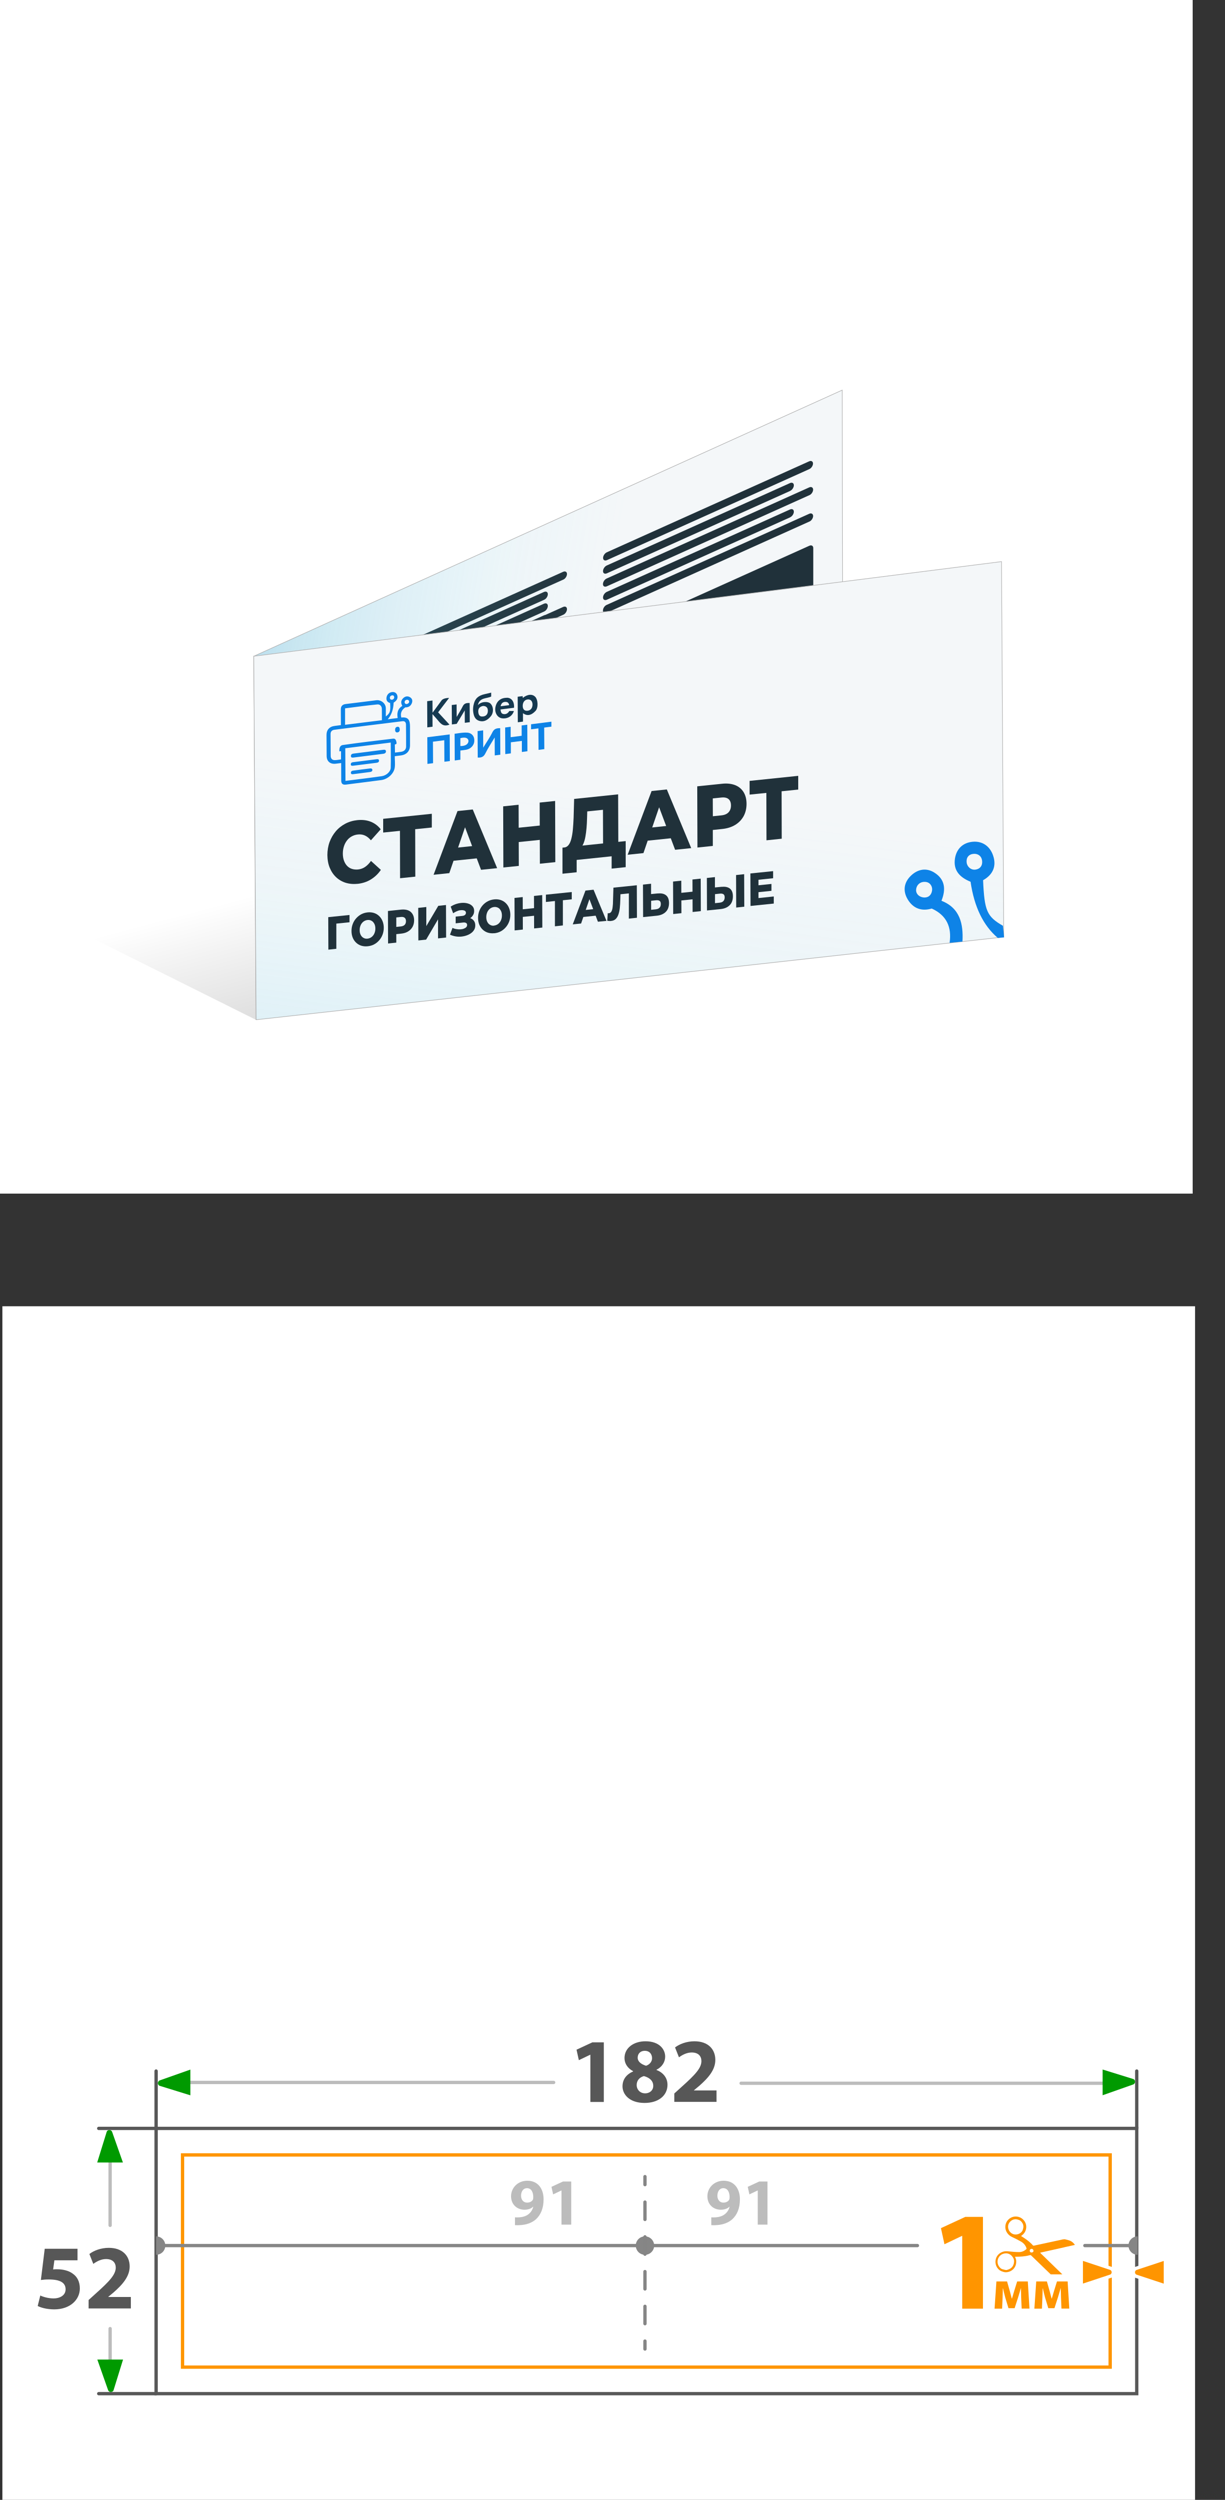 <?xml version="1.0" encoding="UTF-8"?>
<svg id="_Слой_2" data-name="Слой_2" xmlns="http://www.w3.org/2000/svg" xmlns:xlink="http://www.w3.org/1999/xlink" viewBox="0 0 184.88 376.99">
  <rect x="0" y="0" width="184.88" height="376.99" fill="#333333" stroke="none"/>
  <defs>
    <style>
      .cls-1 {
        stroke: #bcbcbc;
      }

      .cls-1, .cls-2, .cls-3, .cls-4, .cls-5, .cls-6 {
        fill: none;
      }

      .cls-1, .cls-2, .cls-7, .cls-4, .cls-8, .cls-9, .cls-5, .cls-6, .cls-10 {
        stroke-miterlimit: 10;
      }

      .cls-1, .cls-2, .cls-7, .cls-4, .cls-8, .cls-5, .cls-6 {
        stroke-width: .5px;
      }

      .cls-1, .cls-2, .cls-4, .cls-5, .cls-6 {
        stroke-linecap: round;
      }

      .cls-11 {
        fill: url(#_Безымянный_градиент_115);
      }

      .cls-12 {
        fill: #ff9500;
      }

      .cls-13 {
        fill: #20313a;
      }

      .cls-14 {
        fill: #009a00;
      }

      .cls-15, .cls-7, .cls-8 {
        fill: #fff;
      }

      .cls-16 {
        fill: #153950;
      }

      .cls-2 {
        stroke-dasharray: 2.62 2.62;
      }

      .cls-2, .cls-4 {
        stroke: #858585;
      }

      .cls-17 {
        fill: #0e83e7;
      }

      .cls-7 {
        stroke: #585858;
      }

      .cls-18 {
        clip-path: url(#clippath-1);
      }

      .cls-8 {
        stroke: #ff9500;
      }

      .cls-9 {
        fill: url(#_Безымянный_градиент_28);
      }

      .cls-9, .cls-10 {
        stroke: #b2b2b2;
        stroke-width: .09px;
      }

      .cls-19 {
        fill: #575757;
      }

      .cls-20 {
        fill: #f4f7f9;
      }

      .cls-21 {
        fill: #868686;
      }

      .cls-22 {
        fill: #bcbcbc;
      }

      .cls-5 {
        stroke: #868686;
      }

      .cls-6 {
        stroke: #575757;
      }

      .cls-10 {
        fill: url(#_Безымянный_градиент_28-2);
      }

      .cls-23 {
        clip-path: url(#clippath);
      }
    </style>
    <clipPath id="clippath">
      <rect class="cls-3" x="148.35" y="334.24" width="13.94" height="8.74"/>
    </clipPath>
    <linearGradient id="_Безымянный_градиент_115" data-name="Безымянный градиент 115" x1="74.96" y1="125.22" x2="89.59" y2="180.47" gradientUnits="userSpaceOnUse">
      <stop offset="0" stop-color="#000" stop-opacity="0"/>
      <stop offset="1" stop-color="#000" stop-opacity=".4"/>
    </linearGradient>
    <linearGradient id="_Безымянный_градиент_28" data-name="Безымянный градиент 28" x1="-124.12" y1="-86.53" x2="-236.2" y2="-89.6" gradientTransform="translate(227.84 180.34) rotate(-5.66) scale(.94 1) skewX(-14.45)" gradientUnits="userSpaceOnUse">
      <stop offset=".33" stop-color="#94eeff" stop-opacity="0"/>
      <stop offset=".48" stop-color="#7fdff6" stop-opacity=".06"/>
      <stop offset=".73" stop-color="#48b9de" stop-opacity=".2"/>
      <stop offset="1" stop-color="#0087bf" stop-opacity=".4"/>
    </linearGradient>
    <linearGradient id="_Безымянный_градиент_28-2" data-name="Безымянный градиент 28" x1="101.15" y1="71.5" x2="82.49" y2="216.69" gradientTransform="matrix(1,0,0,1,0,0)" xlink:href="#_Безымянный_градиент_28"/>
    <clipPath id="clippath-1">
      <rect class="cls-3" x="134.63" y="127.14" width="16.21" height="15.04" transform="translate(298.25 254.34) rotate(174.24)"/>
    </clipPath>
  </defs>
  <g id="_Слой_1-2" data-name="Слой_1">
    <g>
      <rect class="cls-15" width="180" height="180"/>
      <rect class="cls-15" x=".36" y="196.99" width="180" height="180"/>
      <g>
        <rect class="cls-7" x="23.56" y="320.97" width="148" height="40"/>
        <line class="cls-1" x1="16.62" y1="321.91" x2="16.62" y2="335.59"/>
        <line class="cls-1" x1="16.62" y1="351.16" x2="16.62" y2="357.97"/>
        <line class="cls-1" x1="24.83" y1="314.04" x2="83.56" y2="314.04"/>
        <g>
          <rect class="cls-8" x="27.55" y="324.97" width="140" height="32"/>
          <g>
            <g>
              <path class="cls-12" d="M145.22,337.18h-.04l-2.64,1.26-.53-2.43,3.68-1.7h2.66v13.84h-3.13v-10.96Z"/>
              <path class="cls-12" d="M150.37,344.05h1.62l.44,1.55c.07.24.18.66.27,1.03h.03c.08-.28.21-.73.33-1.12l.45-1.46h1.61l.25,4.09h-1.18l-.07-1.64c0-.35-.03-.95-.04-1.43h-.02c-.16.54-.18.68-.39,1.34l-.54,1.67h-.93l-.49-1.62c-.11-.39-.24-.97-.33-1.36h-.03c-.02.51-.02,1.09-.04,1.43l-.07,1.62h-1.14l.28-4.09Z"/>
              <path class="cls-12" d="M156.38,344.05h1.62l.44,1.55c.07.24.18.66.27,1.03h.03c.08-.28.21-.73.33-1.12l.45-1.46h1.61l.25,4.09h-1.18l-.07-1.64c0-.35-.03-.95-.04-1.43h-.02c-.16.54-.18.68-.39,1.34l-.54,1.67h-.93l-.49-1.62c-.11-.39-.24-.97-.33-1.36h-.03c-.02.51-.02,1.09-.04,1.43l-.07,1.62h-1.14l.28-4.09Z"/>
              <g class="cls-23">
                <path class="cls-12" d="M160.64,338.89c.51-.11,1.03-.23,1.54-.34.01,0,.02,0,.04-.01h0s-.02-.05-.04-.07c-.17-.24-.39-.43-.66-.55-.24-.1-.5-.16-.75-.22-.09-.02-.18-.02-.27,0-.11,0-.22.03-.32.06-.88.19-1.76.38-2.64.57-.5.11-1,.21-1.5.32-.07.01-.12,0-.16-.05-.06-.07-.13-.14-.19-.21-.45-.45-.96-.8-1.49-1.13-.03-.02-.06-.03-.09-.05,0-.01,0-.02.01-.02.06-.05.11-.09.17-.14.35-.29.55-.65.59-1.1.07-.79-.5-1.45-1.1-1.62-.52-.15-.99-.07-1.42.24-.35.26-.56.62-.62,1.06-.09.69.28,1.27.77,1.59.13.08.27.14.41.21.4.19.8.39,1.18.61.38.22.65.53.8.94.05.13.03.17-.07.26-.3.24-.64.38-1.02.38-.54,0-1.08-.05-1.62-.11-.26-.03-.51-.03-.76.04-.68.19-1.14.73-1.19,1.42-.05.72.37,1.32.89,1.53.2.08.4.15.61.16.83.03,1.69-.61,1.63-1.7,0-.18-.07-.35-.13-.52-.01-.04-.03-.07-.04-.12.04,0,.07,0,.1,0,.68,0,1.36-.03,2.03-.21.06-.02.11-.02.17-.03.04,0,.07,0,.1.03.15.14.3.28.44.42.88.85,1.76,1.7,2.64,2.55.07.07.15.14.23.2.15.11.33.17.51.23.47.16.93.15,1.39-.04h0c-.18-.19-.37-.38-.55-.56-1.04-1.01-2.07-2.02-3.11-3.02-.06-.05-.11-.11-.17-.17.04-.01.07-.02.1-.03,1.18-.26,2.37-.52,3.55-.79ZM154.36,336.27c-.18.52-.84.83-1.41.65-.6-.19-.94-.85-.76-1.45.18-.56.83-.98,1.47-.73.29.06.5.26.66.53.18.33.16.65.04.99ZM152.02,342.31c-.2.05-.38-.01-.61-.08-.27-.03-.49-.22-.66-.48-.16-.26-.23-.54-.19-.85.1-.66.63-1.1,1.29-1.09.46.01.79.25,1.03.63.19.29.2.6.12.93-.13.53-.49.8-.99.93ZM155.61,339.68c-.15-.04-.24-.2-.19-.34.04-.15.2-.24.35-.2.14.04.24.22.2.37-.04.12-.22.21-.35.17Z"/>
              </g>
            </g>
            <g>
              <path class="cls-12" d="M163.19,340.61l4.47,1.48c.25.14.36.35.36.58s-.12.44-.31.55l-4.52,1.5v-4.12Z"/>
              <path class="cls-15" d="M163.44,340.95l4.14,1.37c.26.16.26.53,0,.68l-4.14,1.37v-3.43M162.94,340.26v4.81l.66-.22,4.14-1.37.05-.02.05-.03c.27-.16.43-.45.43-.77,0-.32-.16-.6-.43-.77l-.05-.03-.05-.02-4.14-1.37-.66-.22h0Z"/>
            </g>
            <g>
              <path class="cls-12" d="M171.42,343.24c-.25-.14-.36-.35-.36-.58s.12-.44.31-.55l4.52-1.5v4.12l-4.46-1.48Z"/>
              <path class="cls-15" d="M175.63,340.95v3.43l-4.14-1.37c-.26-.16-.26-.53,0-.68l4.14-1.37M176.13,340.26l-.66.22-4.14,1.37-.05.02-.05.03c-.27.16-.43.45-.43.77,0,.32.16.6.43.77l.05.03.05.02,4.14,1.37.66.22v-4.81h0Z"/>
            </g>
          </g>
        </g>
        <g>
          <g>
            <path class="cls-22" d="M77.72,334.38c.2.02.36.01.66,0,.47-.03.94-.16,1.28-.4.43-.29.71-.72.82-1.21h-.02c-.29.29-.72.46-1.31.46-1.1,0-2.02-.76-2.02-2.03s1.02-2.34,2.45-2.34c1.67,0,2.46,1.28,2.46,2.8,0,1.36-.43,2.34-1.14,3-.62.56-1.48.86-2.49.9-.25.02-.52,0-.69,0v-1.18ZM78.64,331.12c0,.56.31,1.04.92,1.04.42,0,.71-.19.85-.42.05-.1.07-.2.07-.39.01-.69-.25-1.37-.96-1.37-.51,0-.88.46-.88,1.14Z"/>
            <path class="cls-22" d="M84.74,330.33h-.02l-1.24.59-.25-1.14,1.73-.8h1.25v6.5h-1.47v-5.15Z"/>
          </g>
          <line class="cls-5" x1="138.46" y1="338.64" x2="24.94" y2="338.64"/>
          <line class="cls-5" x1="170.31" y1="338.64" x2="163.73" y2="338.64"/>
          <circle class="cls-21" cx="97.34" cy="338.64" r="1.39"/>
          <path class="cls-21" d="M23.56,340.03c.77,0,1.39-.62,1.39-1.39s-.62-1.39-1.39-1.39v2.78Z"/>
          <path class="cls-21" d="M171.7,337.25c-.77,0-1.39.62-1.39,1.39s.62,1.39,1.39,1.39v-2.78Z"/>
          <g>
            <path class="cls-22" d="M107.35,334.38c.2.02.36.01.66,0,.47-.03.94-.16,1.28-.4.43-.29.71-.72.82-1.21h-.02c-.29.29-.72.46-1.31.46-1.1,0-2.02-.76-2.02-2.03s1.02-2.34,2.45-2.34c1.67,0,2.46,1.28,2.46,2.8,0,1.36-.43,2.34-1.14,3-.62.56-1.48.86-2.49.9-.25.02-.52,0-.69,0v-1.18ZM108.27,331.12c0,.56.31,1.04.92,1.04.42,0,.71-.19.85-.42.05-.1.07-.2.07-.39.01-.69-.25-1.37-.96-1.37-.51,0-.88.46-.88,1.14Z"/>
            <path class="cls-22" d="M114.36,330.33h-.02l-1.24.59-.25-1.14,1.73-.8h1.25v6.5h-1.47v-5.15Z"/>
          </g>
        </g>
        <g>
          <path class="cls-19" d="M11.69,340.86h-3.48l-.19,1.38c.19-.03.36-.03.58-.03.86,0,1.74.19,2.36.65.68.46,1.09,1.2,1.09,2.25,0,1.67-1.44,3.15-3.86,3.15-1.09,0-2-.25-2.5-.51l.39-1.58c.39.19,1.2.44,2.02.44.87,0,1.8-.42,1.8-1.37s-.73-1.49-2.53-1.49c-.5,0-.84.03-1.2.08l.58-4.71h4.95v1.73Z"/>
          <path class="cls-19" d="M13.37,348.12v-1.27l1.15-1.04c1.98-1.77,2.93-2.78,2.95-3.83,0-.73-.43-1.31-1.47-1.31-.77,0-1.45.39-1.92.73l-.59-1.49c.66-.51,1.73-.93,2.93-.93,2.05,0,3.15,1.19,3.15,2.81,0,1.52-1.08,2.72-2.39,3.88l-.83.69v.03h3.4v1.73h-6.37Z"/>
        </g>
        <g>
          <line class="cls-4" x1="97.34" y1="354.24" x2="97.34" y2="353.04"/>
          <line class="cls-2" x1="97.34" y1="350.42" x2="97.34" y2="330.76"/>
          <line class="cls-4" x1="97.34" y1="329.45" x2="97.34" y2="328.24"/>
        </g>
        <g>
          <path class="cls-19" d="M89.1,309.86h-.03l-1.71.82-.35-1.58,2.39-1.11h1.73v8.99h-2.03v-7.12Z"/>
          <path class="cls-19" d="M95.55,312.34c-.87-.46-1.3-1.19-1.3-1.98,0-1.52,1.37-2.53,3.17-2.53,2.1,0,2.97,1.22,2.97,2.31,0,.77-.42,1.53-1.31,1.98v.04c.88.33,1.66,1.08,1.66,2.23,0,1.63-1.37,2.74-3.46,2.74-2.28,0-3.33-1.29-3.33-2.5,0-1.08.62-1.82,1.6-2.25v-.03ZM98.59,314.56c0-.79-.59-1.26-1.41-1.48-.69.19-1.09.69-1.09,1.34-.01.65.48,1.26,1.27,1.26.73,0,1.23-.48,1.23-1.12ZM96.24,310.3c0,.61.54,1,1.26,1.22.48-.14.91-.58.91-1.13s-.32-1.12-1.09-1.12c-.72,0-1.08.48-1.08,1.04Z"/>
          <path class="cls-19" d="M101.77,316.97v-1.27l1.15-1.04c1.98-1.77,2.93-2.78,2.94-3.83,0-.73-.43-1.31-1.47-1.31-.77,0-1.45.39-1.92.73l-.59-1.49c.66-.51,1.73-.93,2.93-.93,2.05,0,3.15,1.19,3.15,2.81,0,1.52-1.08,2.72-2.39,3.88l-.83.69v.03h3.4v1.73h-6.37Z"/>
        </g>
        <line class="cls-1" x1="111.85" y1="314.16" x2="170.31" y2="314.16"/>
        <path class="cls-14" d="M16.34,360.51l-1.65-4.68h3.88l-1.45,4.68c-.18.29-.6.29-.77,0Z"/>
        <path class="cls-14" d="M16.9,321.43l1.65,4.68h-3.88l1.45-4.68c.18-.29.6-.29.77,0Z"/>
        <path class="cls-14" d="M24.05,313.75l4.68-1.65v3.88l-4.68-1.45c-.29-.18-.29-.6,0-.77Z"/>
        <path class="cls-14" d="M171.09,314.32l-4.68,1.65v-3.88l4.68,1.45c.29.18.29.6,0,.77Z"/>
        <polyline class="cls-6" points="14.9 320.97 23.56 320.97 23.56 312.32"/>
        <line class="cls-6" x1="23.56" y1="360.97" x2="14.9" y2="360.97"/>
        <line class="cls-6" x1="171.56" y1="320.97" x2="171.56" y2="312.32"/>
      </g>
      <polygon class="cls-11" points="151.49 141.3 38.61 153.78 5.94 137.5 9.63 1.8 121.27 61.09 121.32 89.02 151.49 141.3"/>
      <polygon class="cls-20" points="38.3 98.96 127.11 58.83 127.22 117.16 38.63 153.73 38.3 98.96"/>
      <g>
        <path class="cls-13" d="M122.15,70.74l-30.55,13.73c-.32.14-.58,0-.58-.33h0c0-.33.24-.7.56-.85l30.54-13.72c.31-.14.58,0,.58.33h0c0,.32-.24.7-.55.84Z"/>
        <path class="cls-13" d="M119.26,74.03l-27.67,12.43c-.32.14-.58,0-.58-.33h0c0-.33.24-.7.56-.85l27.66-12.43c.31-.14.58,0,.58.33h0c0,.32-.24.7-.55.84Z"/>
        <path class="cls-13" d="M122.16,74.67l-30.58,13.75c-.32.14-.58,0-.58-.33h0c0-.33.24-.71.56-.85l30.57-13.74c.31-.14.58,0,.59.33h0c0,.32-.24.7-.55.84Z"/>
        <path class="cls-13" d="M119.26,78.01l-27.67,12.43c-.32.14-.58,0-.58-.33h0c0-.33.24-.7.56-.85l27.66-12.43c.31-.14.58,0,.58.33h0c0,.32-.24.7-.55.84Z"/>
        <path class="cls-13" d="M122.16,78.65l-30.58,13.75c-.32.14-.58,0-.58-.33h0c0-.33.24-.71.56-.85l30.57-13.74c.31-.14.58,0,.59.33h0c0,.32-.24.7-.55.84Z"/>
        <path class="cls-13" d="M122.18,100.09l-30.6,13.76c-.32.14-.58,0-.58-.33v-16.61c0-.33.24-.71.56-.85l30.59-13.76c.31-.14.58,0,.59.33v16.61c0,.32-.24.7-.55.84Z"/>
        <path class="cls-13" d="M85,87.41l-30.71,13.8c-.32.14-.58,0-.58-.34h0c0-.33.25-.71.57-.85l30.71-13.79c.32-.14.58,0,.58.33h0c0,.33-.24.71-.56.85Z"/>
        <path class="cls-13" d="M82.12,90.45l-27.81,12.5c-.32.14-.58,0-.58-.34h0c0-.33.25-.71.57-.85l27.8-12.49c.32-.14.58,0,.58.33h0c0,.33-.24.71-.56.85Z"/>
        <path class="cls-13" d="M82.12,92.22l-27.81,12.5c-.32.14-.58,0-.58-.34h0c0-.33.25-.71.57-.85l27.8-12.49c.32-.14.58,0,.58.33h0c0,.33-.24.71-.56.85Z"/>
        <path class="cls-13" d="M82.12,93.98l-27.81,12.5c-.32.14-.58,0-.58-.34h0c0-.33.25-.71.57-.85l27.8-12.49c.32-.14.58,0,.58.33h0c0,.33-.24.71-.56.85Z"/>
        <path class="cls-13" d="M85,92.71l-30.71,13.8c-.32.14-.58,0-.58-.34h0c0-.33.25-.71.57-.85l30.71-13.79c.32-.14.58,0,.58.33h0c0,.33-.24.71-.56.85Z"/>
        <path class="cls-13" d="M82.12,95.74l-27.81,12.5c-.32.14-.58,0-.58-.34h0c0-.33.25-.71.57-.85l27.8-12.49c.32-.14.58,0,.58.33h0c0,.33-.24.71-.56.85Z"/>
      </g>
      <polygon class="cls-9" points="127.11 58.83 38.3 98.96 38.63 153.73 127.22 117.16 127.11 58.83"/>
      <polygon class="cls-20" points="38.3 98.96 151.15 84.69 151.49 141.3 38.66 153.78 38.3 98.96"/>
      <polygon class="cls-10" points="38.3 98.96 151.15 84.69 151.49 141.3 38.66 153.78 38.3 98.96"/>
      <g>
        <path class="cls-13" d="M53.96,133.28c-.65.07-1.25.01-1.81-.16-.55-.18-1.03-.46-1.44-.85-.41-.39-.72-.86-.95-1.42-.23-.56-.34-1.19-.35-1.9,0-.7.11-1.36.33-1.97.23-.61.54-1.15.94-1.62.4-.47.88-.85,1.43-1.14.55-.29,1.16-.47,1.81-.54.76-.08,1.44,0,2.04.24.6.24,1.1.62,1.5,1.14l-1.48,1.66c-.27-.32-.56-.56-.88-.71-.32-.15-.67-.21-1.07-.17-.34.03-.65.13-.93.28s-.52.35-.72.61c-.2.25-.36.55-.47.89-.11.34-.17.7-.17,1.1,0,.4.06.75.17,1.06.11.31.27.58.47.79.2.21.44.37.73.46.28.09.59.12.93.09.39-.04.75-.17,1.07-.39.32-.22.61-.52.88-.9l1.49,1.35c-.4.59-.9,1.07-1.5,1.44s-1.28.59-2.04.67Z"/>
        <path class="cls-13" d="M60.38,132.44l-.02-7.73.52.53-3.05.31v-2.07s7.34-.76,7.34-.76v2.07s-3.03.31-3.03.31l.52-.63.02,7.73-2.3.24Z"/>
        <path class="cls-13" d="M65.44,131.91l3.61-9.6,2.3-.24,3.68,8.85-2.43.25-2.88-7.65.92-.09-2.83,8.24-2.38.25ZM67.43,129.92l.59-1.99,4.03-.42.61,1.86-5.23.54Z"/>
        <path class="cls-13" d="M78.3,130.58l-2.33.24-.03-9.22,2.33-.24.03,9.22ZM81.63,126.64l-3.51.36v-2.16s3.5-.36,3.5-.36v2.16ZM81.45,121.03l2.33-.24.03,9.22-2.33.24-.03-9.22Z"/>
        <path class="cls-13" d="M84.89,131.76v-3.93s9.54-.99,9.54-.99v3.93s-2.12.22-2.12.22v-1.86s-5.28.55-5.28.55v1.86s-2.14.22-2.14.22ZM91.02,128.14l-.02-6.02-2.37.24-.03,1c-.01.54-.04,1.04-.08,1.51-.04.47-.1.9-.17,1.3-.07.39-.17.74-.29,1.03-.12.29-.27.52-.44.68l-2.49-.07c.27-.02.5-.15.68-.38s.32-.55.42-.95c.1-.4.18-.86.23-1.4.05-.53.08-1.11.11-1.74l.08-2.86,6.64-.69.03,8.09-2.3.24Z"/>
        <path class="cls-13" d="M94.73,128.89l3.61-9.6,2.3-.24,3.68,8.85-2.43.25-2.88-7.65.92-.09-2.82,8.24-2.38.25ZM96.72,126.89l.59-1.99,4.03-.42.61,1.86-5.23.54Z"/>
        <path class="cls-13" d="M105.26,127.8l-.03-9.22,3.77-.39c.75-.08,1.4,0,1.95.21.55.22.97.57,1.27,1.05.3.48.45,1.08.45,1.78,0,.69-.15,1.31-.44,1.85-.3.54-.72.98-1.26,1.31-.54.33-1.19.54-1.95.62l-2.47.26,1.03-1.24v3.54s-2.32.24-2.32.24ZM107.58,124.29l-1.04-1.09,2.33-.24c.49-.05.85-.21,1.09-.47.24-.26.36-.6.36-1.02,0-.43-.12-.75-.36-.96s-.6-.29-1.09-.24l-2.33.24,1.03-1.31.02,5.1Z"/>
        <path class="cls-13" d="M115.68,126.72l-.02-7.73.52.53-3.05.31v-2.07s7.34-.76,7.34-.76v2.07s-3.03.31-3.03.31l.52-.63.02,7.73-2.3.24Z"/>
        <path class="cls-13" d="M49.56,143.21l-.02-4.9,3.21-.33v1.1s-2.26.23-2.26.23l.27-.34v4.11s-1.21.13-1.21.13Z"/>
        <path class="cls-13" d="M55.48,142.7c-.35.04-.67,0-.97-.09-.3-.1-.55-.25-.77-.46-.22-.21-.39-.46-.51-.76-.12-.3-.18-.63-.18-1s.06-.71.18-1.03c.12-.32.29-.61.51-.86.22-.25.48-.46.77-.62.3-.16.62-.25.97-.29.35-.04.68,0,.97.09.3.1.55.25.77.46.22.21.39.46.51.76.12.3.19.63.19,1s-.06.71-.18,1.04c-.12.32-.29.61-.51.86-.22.25-.47.46-.76.61-.29.16-.62.25-.97.29ZM55.47,141.55c.17-.02.32-.07.47-.15.14-.08.27-.19.37-.32.11-.13.19-.29.25-.47.06-.18.09-.37.09-.58,0-.21-.03-.4-.09-.57s-.15-.3-.25-.42c-.11-.11-.23-.19-.38-.25-.14-.05-.3-.07-.47-.05-.17.02-.32.07-.47.15-.14.08-.27.19-.37.32-.11.13-.19.29-.25.47-.06.18-.09.37-.09.59,0,.21.03.4.09.56.06.17.15.31.25.42.11.11.23.19.38.25.14.05.3.07.47.05Z"/>
        <path class="cls-13" d="M58.57,142.28l-.02-4.9,2-.21c.4-.04.75,0,1.04.11.29.11.51.3.67.56.16.26.24.57.24.94,0,.37-.08.7-.23.98-.16.29-.38.52-.67.7-.29.18-.63.29-1.03.33l-1.31.14.55-.66v1.88s-1.23.13-1.23.13ZM59.81,140.42l-.55-.58,1.24-.13c.26-.03.45-.11.58-.25.13-.14.19-.32.19-.54,0-.23-.06-.4-.19-.51-.13-.11-.32-.16-.58-.13l-1.24.13.55-.69v2.71Z"/>
        <path class="cls-13" d="M63.14,141.81l-.02-4.9,1.22-.13v2.88s1.81-3.06,1.81-3.06l1.16-.12.02,4.9-1.22.13v-2.87s-1.8,3.06-1.8,3.06l-1.17.12Z"/>
        <path class="cls-13" d="M67.92,140.94l.37-1.01c.19.09.38.15.59.18.2.04.4.05.59.04.19-.01.37-.04.52-.1.16-.06.28-.13.37-.22.09-.09.14-.21.14-.34,0-.15-.06-.25-.17-.31-.11-.06-.26-.08-.44-.06l-1.12.12v-1.01s1.02-.11,1.02-.11c.17-.02.3-.07.39-.15.09-.08.14-.19.14-.31,0-.12-.04-.21-.12-.28-.08-.06-.19-.1-.32-.12-.13-.02-.28-.01-.45.01s-.34.08-.52.16c-.18.08-.35.17-.52.29l-.37-1c.29-.19.61-.34.93-.43.33-.09.64-.14.95-.14.31,0,.59.05.84.14.25.09.45.23.6.41.15.18.22.4.22.67,0,.23-.05.45-.17.64-.11.19-.26.35-.46.47-.19.12-.41.2-.66.22l.03-.3c.29-.03.54,0,.75.09.21.09.38.23.5.41.12.18.18.4.18.65,0,.24-.05.46-.16.65s-.26.37-.46.51c-.2.15-.42.26-.67.35-.25.09-.52.15-.81.18-.29.03-.58.02-.87-.03-.29-.05-.58-.14-.86-.26Z"/>
        <path class="cls-13" d="M74.58,140.73c-.35.04-.67,0-.97-.09-.3-.1-.55-.25-.77-.46s-.39-.46-.51-.76c-.12-.3-.18-.63-.18-1s.06-.71.18-1.03c.12-.32.29-.61.51-.86s.48-.46.77-.61c.3-.16.62-.25.97-.29.36-.04.68,0,.97.09.3.1.55.25.77.46.22.21.39.46.51.76.12.3.19.63.19,1,0,.37-.06.71-.18,1.04-.12.32-.29.61-.51.86-.22.25-.47.46-.76.61-.29.16-.62.25-.97.29ZM74.57,139.58c.17-.02.32-.07.47-.15.14-.08.27-.19.37-.32.11-.13.19-.29.25-.47.06-.18.09-.37.09-.58,0-.21-.03-.4-.09-.57-.06-.16-.15-.3-.25-.42-.11-.11-.23-.19-.38-.24-.14-.05-.3-.07-.47-.05-.17.02-.32.07-.46.15-.14.08-.27.19-.37.32-.11.13-.19.29-.25.47-.06.18-.09.37-.09.59,0,.21.03.4.09.56.06.17.15.31.25.42.11.11.23.19.38.25s.3.07.47.05Z"/>
        <path class="cls-13" d="M78.91,140.18l-1.24.13-.02-4.9,1.24-.13.02,4.9ZM80.69,138.09l-1.87.19v-1.15s1.86-.19,1.86-.19v1.15ZM80.59,135.11l1.24-.13.02,4.9-1.24.13-.02-4.9Z"/>
        <path class="cls-13" d="M83.75,139.68v-4.11s.26.28.26.28l-1.62.17v-1.1s3.9-.4,3.9-.4v1.1s-1.61.17-1.61.17l.27-.34v4.11s-1.21.13-1.21.13Z"/>
        <path class="cls-13" d="M86.44,139.4l1.92-5.1,1.22-.13,1.95,4.7-1.29.13-1.53-4.06.49-.05-1.5,4.38-1.26.13ZM87.5,138.34l.31-1.06,2.14-.22.32.99-2.78.29Z"/>
        <path class="cls-13" d="M92.22,138.89c-.08,0-.17.01-.27,0s-.19-.02-.3-.03l.07-1.14c.06,0,.11,0,.17,0,.17-.02.3-.11.39-.27.09-.16.15-.38.18-.66.04-.28.06-.6.06-.97l.06-1.96,3.53-.36.02,4.9-1.22.13v-4.11s.26.28.26.28l-1.77.18.25-.35-.03,1.12c-.01.48-.04.91-.08,1.29-.04.38-.12.72-.22,1-.1.28-.24.5-.41.66s-.4.26-.68.28Z"/>
        <path class="cls-13" d="M99.28,134.74c.53-.06.95.04,1.24.27.3.24.44.62.45,1.15,0,.57-.16,1.03-.49,1.35-.33.33-.78.52-1.35.58l-2.07.21-.02-4.9,1.22-.13v1.56s1.02-.1,1.02-.1ZM99.05,137.11c.21-.02.37-.1.5-.24s.18-.32.18-.55c0-.23-.06-.39-.19-.47-.12-.08-.29-.11-.5-.09l-.77.08v1.36s.77-.08.77-.08Z"/>
        <path class="cls-13" d="M102.84,137.71l-1.24.13-.02-4.9,1.24-.13.02,4.9ZM104.61,135.61l-1.87.19v-1.15s1.86-.19,1.86-.19v1.15ZM104.51,132.63l1.24-.13.02,4.9-1.24.13-.02-4.9Z"/>
        <path class="cls-13" d="M108.93,133.74c.53-.06.95.04,1.24.27.29.24.44.62.44,1.15,0,.57-.16,1.03-.49,1.35-.33.33-.78.52-1.35.58l-2.07.21-.02-4.9,1.22-.13v1.56s1.02-.1,1.02-.1ZM108.69,136.11c.21-.02.37-.1.5-.24.12-.14.18-.32.18-.55,0-.23-.06-.39-.19-.47s-.29-.11-.5-.09l-.77.08v1.36s.77-.08.77-.08ZM111.11,136.86l-.02-4.9,1.22-.13.02,4.9-1.22.13Z"/>
        <path class="cls-13" d="M114.49,135.43l2.29-.24v1.07s-3.51.36-3.51.36l-.02-4.9,3.43-.35v1.07s-2.21.23-2.21.23v2.76ZM114.4,133.51l2.03-.21v1.04s-2.03.21-2.03.21v-1.04Z"/>
      </g>
      <g>
        <g>
          <path class="cls-17" d="M75.49,109.81c0,1.33.01,2.66.02,4l-.84.11c0-.88,0-1.76-.01-2.71-.5.84-1.01,1.6-1.41,2.41-.27.55-.64.65-1.15.62,0-1.32-.01-2.65-.02-3.99l.84-.11c0,.83,0,1.68.01,2.61.5-.83,1.01-1.55,1.39-2.33.28-.56.67-.61,1.18-.61Z"/>
          <path class="cls-17" d="M76.23,109.71l.84-.11c0,.52,0,1.04,0,1.57l1.66-.21c0-.52,0-1.04,0-1.56.29-.04.56-.07.85-.11,0,1.33.01,2.66.02,4l-.84.11c0-.55,0-1.1,0-1.67-.56.07-1.1.14-1.66.21v1.67c-.28.04-.55.07-.84.11,0-1.33-.01-2.66-.02-4.01Z"/>
          <path class="cls-17" d="M64.49,111.18c1.13-.14,2.25-.28,3.38-.43,0,1.34.01,2.68.02,4.02l-.82.1c0-1.07-.01-2.15-.02-3.24l-1.71.22c0,1.08.01,2.15.02,3.24l-.85.11c0-1.33-.01-2.66-.02-4.02Z"/>
          <path class="cls-17" d="M82.15,112.97l-.87.11c0-1.08-.01-2.14-.02-3.24l-1.11.14c0-.27,0-.51,0-.76,1.02-.13,2.04-.26,3.07-.39,0,.24,0,.49,0,.75l-1.09.14c0,1.09.01,2.16.02,3.25Z"/>
          <path class="cls-17" d="M70.56,110.49c-.64-.08-1.9.18-1.95.16,0,1.36.01,2.7.02,4.03l.85-.11c0-.46,0-.9,0-1.39.31-.04.6-.06.89-.12.68-.13,1.16-.65,1.21-1.26.06-.73-.34-1.23-1.02-1.32ZM70.61,112.06c-.27.47-1.03.45-1.13.44v-1.18c.15-.03.82-.23,1.11.12.14.17.15.4.02.62Z"/>
        </g>
        <g>
          <path class="cls-16" d="M67.82,109.29s-.02,0-.03,0c-.99.38-1.38-.3-1.85-.84-.22-.24-.43-.49-.67-.76,0,.66,0,1.28.01,1.9l-.79.1c0-1.31-.01-2.63-.02-3.95l.8-.1c0,.61,0,1.2.01,1.84.47-.64.91-1.24,1.35-1.84.29-.41,1.11-.38,1.15-.39-.6.78-1.13,1.47-1.66,2.17.58.63,1.14,1.24,1.72,1.86Z"/>
          <path class="cls-16" d="M68.18,106.32l.73-.09c0,.59,0,1.17.01,1.89.35-.61.67-1.1.92-1.61.24-.49.61-.5,1.04-.5,0,.96.01,1.92.02,2.9l-.75.09c0-.59,0-1.18-.01-1.87-.44.73-.82,1.38-1.22,2.03l-.72.09c0-.97-.01-1.93-.02-2.92Z"/>
          <path class="cls-16" d="M74.03,106.11c-.36-.37-1.43-.34-1.91.23.26-1.19,1.3-.95,2.01-1.3v-.59c-.34.08-.66.16-.98.23-.94.21-1.43.64-1.64,1.47-.1.37-.14.75-.1,1.12.07.67.26,1.27,1,1.46.61.15,1.16-.1,1.67-.72.45-.55.41-1.43-.04-1.89ZM72.89,108.05c-.58.06-.7-.35-.71-.79,0-.44.25-.71.72-.8.49,0,.73.26.73.72,0,.45-.21.82-.74.87Z"/>
          <path class="cls-16" d="M80.77,105.08c-.43-.46-1.18-.39-1.87.17,0-.09-.01-.17-.02-.27l-.75.09c0,1.3.01,2.57.02,3.85l.78-.1c0-.43,0-.84,0-1.27.62.47,1.26.34,1.9-.35.42-.46.39-1.65-.06-2.13ZM79.64,107.18c-.48.06-.75-.21-.75-.74,0-.53.29-.91.73-.96.45-.05.74.24.75.75,0,.54-.27.89-.73.95Z"/>
          <path class="cls-16" d="M76.48,105.23c-.92,0-1.55.52-1.71,1.43-.15.84.32,1.6,1.05,1.67.82.08,1.51-.35,1.74-1.11-.23,0-.46,0-.69,0-.2.33-.46.51-.83.47-.42-.04-.45-.37-.51-.7l2.05-.26c.06-.92-.37-1.51-1.09-1.51ZM75.55,106.5c.09-.36.26-.62.65-.65.37-.03.59.12.64.49l-1.29.16Z"/>
        </g>
        <g>
          <path class="cls-17" d="M58.51,108.47l1.51-.19c-.12-.69-.05-1.36.7-1.83-.25-.44-.23-.84.17-1.2.32-.28.68-.3,1-.1.33.2.42.54.25.93-.19.43-.54.61-.97.59-.6.41-.77.94-.6,1.54,1.08-.13,1.31.42,1.31,1.39s0,1.86,0,2.79c0,.85-.49,1.41-1.36,1.53-.29.04-.59.08-.94.12,0,.58.07,1.13,0,1.69-.12.94-1.05,1.78-2.05,1.91-1.77.23-3.54.45-5.32.68-.49.06-.71-.14-.71-.6,0-.88,0-1.76-.01-2.65-.29.04-.55.07-.82.1-.82.1-1.36-.35-1.37-1.15,0-1.06-.01-2.12-.02-3.19,0-.77.44-1.26,1.24-1.36.3-.04.6-.08.93-.12,0-.8,0-1.59-.01-2.37,0-.48.23-.75.74-.81,1.54-.18,3.07-.38,4.61-.57.75-.09,1.44.5,1.44,1.22,0,.41,0,.81,0,1.19M58.24,108.04c.64-.52.72-.77.64-2.02-.45-.13-.64-.45-.53-.92.09-.39.38-.67.79-.73.41-.06.71.13.82.5.14.48-.13.82-.55,1.09q-.06,1.57-.9,2.52M59.6,113.49c.35-.04.68-.07,1.01-.13.41-.08.67-.35.68-.76,0-1.11,0-2.22-.02-3.32,0-.31-.14-.57-.53-.52-3.42.42-6.84.85-10.27,1.29-.35.04-.58.26-.58.63,0,1.1.01,2.2.02,3.31,0,.37.19.62.56.64.32.01.67-.07,1-.11,0-.42,0-.85,0-1.24l-.25.03c-.03-.41.04-.89.53-.96,2.53-.36,5.06-.66,7.59-.96.35-.04.44.26.5.55.04.21,0,.29-.25.33,0,.39.02.82.02,1.24ZM52.13,117.76c1.85-.23,3.67-.45,5.49-.71.69-.1,1.34-.69,1.35-1.27.04-1.27,0-2.54,0-3.8l-6.86.86.03,4.91ZM57.64,108.6c0-.59,0-1.16-.01-1.72-.01-.42-.32-.69-.68-.65-1.62.16-3.25.38-4.87.59v2.48s5.56-.69,5.56-.69ZM59.49,105.15c0-.22-.14-.32-.34-.28-.17.03-.31.15-.31.35,0,.21.13.31.32.3.2-.02.34-.2.34-.37ZM61.09,105.75c-.04.09-.03.18,0,.26.05.11.15.18.3.16.19-.03.37-.18.36-.36,0-.17-.15-.31-.37-.28-.14.02-.24.1-.29.22Z"/>
          <path class="cls-17" d="M60.33,109.99c.02.22-.08.43-.35.46-.25.03-.35-.16-.35-.38,0-.22.08-.43.34-.47.25-.03.36.13.35.39Z"/>
          <path class="cls-17" d="M55.6,113.36c.75-.09,1.5-.19,2.25-.29.22-.03.4.01.4.25,0,.2-.16.32-.38.35-1.51.19-3.01.38-4.52.57-.2.02-.39.02-.39-.23,0-.26.17-.34.4-.37.75-.09,1.5-.19,2.25-.28Z"/>
          <path class="cls-17" d="M55.09,115.25c-.59.07-1.18.15-1.77.22-.18.02-.37.04-.38-.2,0-.23.16-.31.35-.33,1.19-.15,2.37-.3,3.56-.45.18-.02.37,0,.35.24-.01.21-.17.27-.36.3-.59.07-1.18.15-1.77.22Z"/>
          <path class="cls-17" d="M54.54,116.59c-.42.05-.84.11-1.26.16-.17.02-.3,0-.32-.19-.02-.2.11-.31.28-.34.88-.12,1.77-.24,2.65-.34.16-.02.32.07.31.25-.01.18-.16.27-.35.29-.44.05-.87.11-1.31.17Z"/>
        </g>
      </g>
      <g class="cls-18">
        <g>
          <path class="cls-17" d="M183.67,142.61c-.28-2.81-2.02-4.23-4.86-3.96-1.07.1-2.13.21-3.28.33-.3-2.94-.59-5.79-.87-8.65-.17-1.75-1.08-2.54-2.88-2.35-5.43.57-10.86,1.1-16.29,1.65-2.21.22-4.11,2.17-4.5,4.35.86-.72,1.88.72,1.03,1.48.1-.09.15-.14.17-.17.02-.03.02-.03,0,0-.02.03-.05.1-.04.19.03.17,0,.36.02.53.03.34.09.68.14,1.02.05.33.17.65.27.98.09.13.15.28.17.44,0,.11,0,.22-.01.32,0,.04,0,.09-.02.13-.01.05-.02.1-.04.14,0,.04-.02.08-.03.11-.13.38-.41.54-.7.54-.1.02-.21.02-.31,0-.08-.01-.17-.04-.26-.08,0,0,0,0,0,.01-2.43-1.4-2.81-2.23-3.01-6.88,1.51-.85,2.07-2.16,1.49-3.78-.48-1.36-1.6-2.15-3.06-2.02-1.45.13-2.43,1.04-2.67,2.5-.3,1.86.77,2.89,2.35,3.53q.82,5.67,4.1,8.46c.11.03.2.07.29.15.05.06.11.11.16.17.1.13.15.28.17.44,0,.08,0,.16,0,.24-.03.16-.09.3-.19.42,0,0,0,0,0,0-.04.05-.09.1-.14.14-.09.08-.21.14-.35.17-.02,0-.03,0-.05,0-.03,0-.05.01-.08.01-.23.02-.43-.03-.58-.14-.29-.1-.47-.34-.54-.62-.14.24-.39.42-.68.45-.54.06-1.08.13-1.63.18-.18.02-.35-.02-.5-.1-.07.02-.14.04-.22.05-.3.03-.53-.07-.69-.23-.05-.04-.09-.09-.13-.14-.13-.19-.2-.43-.16-.66h0c.14-2.61-.36-5.02-3.17-6.12.72-1.8.49-3.26-1.06-4.24-1.23-.78-2.51-.53-3.53.44-1.08,1.02-1.27,2.32-.5,3.6.84,1.4,2.14,1.81,3.62,1.37,2.24,1.01,3.04,2.8,2.7,5.15,0,0,0,0,0,0,.01.16,0,.31-.04.47-.07.24-.16.42-.36.58-.19.15-.45.19-.68.16-.22-.03-.45-.18-.58-.36-.08-.11-.15-.27-.17-.44-2.18.86-2.5,2.88-2.21,5.76.34,3.4.71,6.8,1.07,10.2.32,3.12,2.27,4.75,5.37,4.5.13-.01.26-.02.39-.03-.29-.19-.45-.57-.4-.91-.01-.05-.02-.09-.03-.14,0,0,0-.01,0-.02,0-.07,0-.14,0-.21,0-.02,0-.05,0-.07-.04-.25.05-.48.2-.66-.23.02-.46.03-.69.04-1.48.04-2.49-.71-2.66-2.22-.46-4.05-.86-8.11-1.22-12.17-.1-1.15.27-2.2,1.65-2.34,12.1-1.23,24.21-2.46,36.32-3.65,1.24-.12,2.12.47,2.25,1.85.4,4.03.81,8.05,1.21,12.08.13,1.36-.43,2.43-1.72,2.79-1.13.32-2.35.28-3.53.4-.15-1.53-.31-3.1-.45-4.51l.9-.09c-.07-1.54-.47-3.23-2.21-3.09-8.96.76-17.9,1.72-26.84,2.67-1.22.13-1.43,1.3-1.53,2.41-.07.81.11,1.08,1,.98.14,1.43.24,3.03.39,4.54-.55.06-1.08.12-1.61.18.13.11.21.24.26.38.03.04.05.09.07.13.05.12.07.23.05.36,0,.06,0,.12-.01.17,0,.16,0,.32-.02.48-.03.21-.14.38-.28.5.58-.06,1.18-.12,1.83-.19.21,2.13.21,4.2.67,6.16.77,3.32,4.36,5.64,7.89,5.31,6.27-.6,12.53-1.26,18.8-1.87,1.73-.17,2.42-1.09,2.25-2.77-.33-3.22-.65-6.43-.98-9.69,1.01-.1,1.95-.2,2.9-.29,2.89-.29,4.6-2.39,4.31-5.3-.39-3.88-.78-7.76-1.18-11.63ZM147.21,131.14c-.69.09-1.26-.46-1.32-1.07-.09-.82.38-1.27,1.09-1.31.61-.03,1.15.31,1.24,1.04.09.77-.33,1.25-1,1.34ZM140.62,134.52c-.13.45-.45.78-.97.82-.68.06-1.35-.37-1.39-1.04-.03-.63.41-1.27,1.19-1.31.5-.03.88.17,1.09.56.16.29.18.64.08.96ZM173.32,139.19l-19.61,1.98c-.22-2.15-.45-4.23-.63-6.31-.13-1.55.84-2.77,2.11-2.93,5.72-.74,11.48-1.23,17.21-1.81l.91,9.07ZM176.45,170.15c-6.52.66-12.95,1.37-19.4,1.92-2.43.21-4.93-1.42-5.22-3.53-.64-4.61-.99-9.27-1.46-13.9l24.27-2.45,1.81,17.96Z"/>
          <path class="cls-17" d="M144.84,148.45c.03.83.46,1.49,1.39,1.4.89-.09,1.15-.88,1.07-1.68-.08-.8-.46-1.52-1.38-1.42-.89.09-1.2.77-1.08,1.71Z"/>
          <path class="cls-17" d="M162.64,156.93c-2.65.27-5.3.55-7.95.79-.8.07-1.4.37-1.29,1.23.1.74.68,1.03,1.47.95,5.33-.55,10.66-1.08,15.99-1.62.69-.07,1.35-.25,1.27-1.15-.08-.95-.71-1.1-1.54-1.01-2.65.29-5.3.54-7.95.81Z"/>
          <path class="cls-17" d="M165.16,163.39c2.08-.21,4.17-.42,6.25-.63.65-.07,1.31-.17,1.23-1.05-.07-.83-.69-1-1.36-.93-4.2.41-8.39.83-12.59,1.28-.65.07-1.28.34-1.14,1.18.12.76.71.86,1.36.79,2.08-.22,4.17-.42,6.25-.63Z"/>
          <path class="cls-17" d="M167.61,167.85c1.49-.15,2.97-.3,4.46-.45.59-.06,1.04-.25,1.04-.96,0-.75-.51-1.06-1.11-1-3.13.27-6.25.58-9.36.94-.57.07-1.09.51-.98,1.18.12.66.67.84,1.31.77,1.54-.17,3.09-.31,4.64-.47Z"/>
        </g>
      </g>
    </g>
  </g>
</svg>